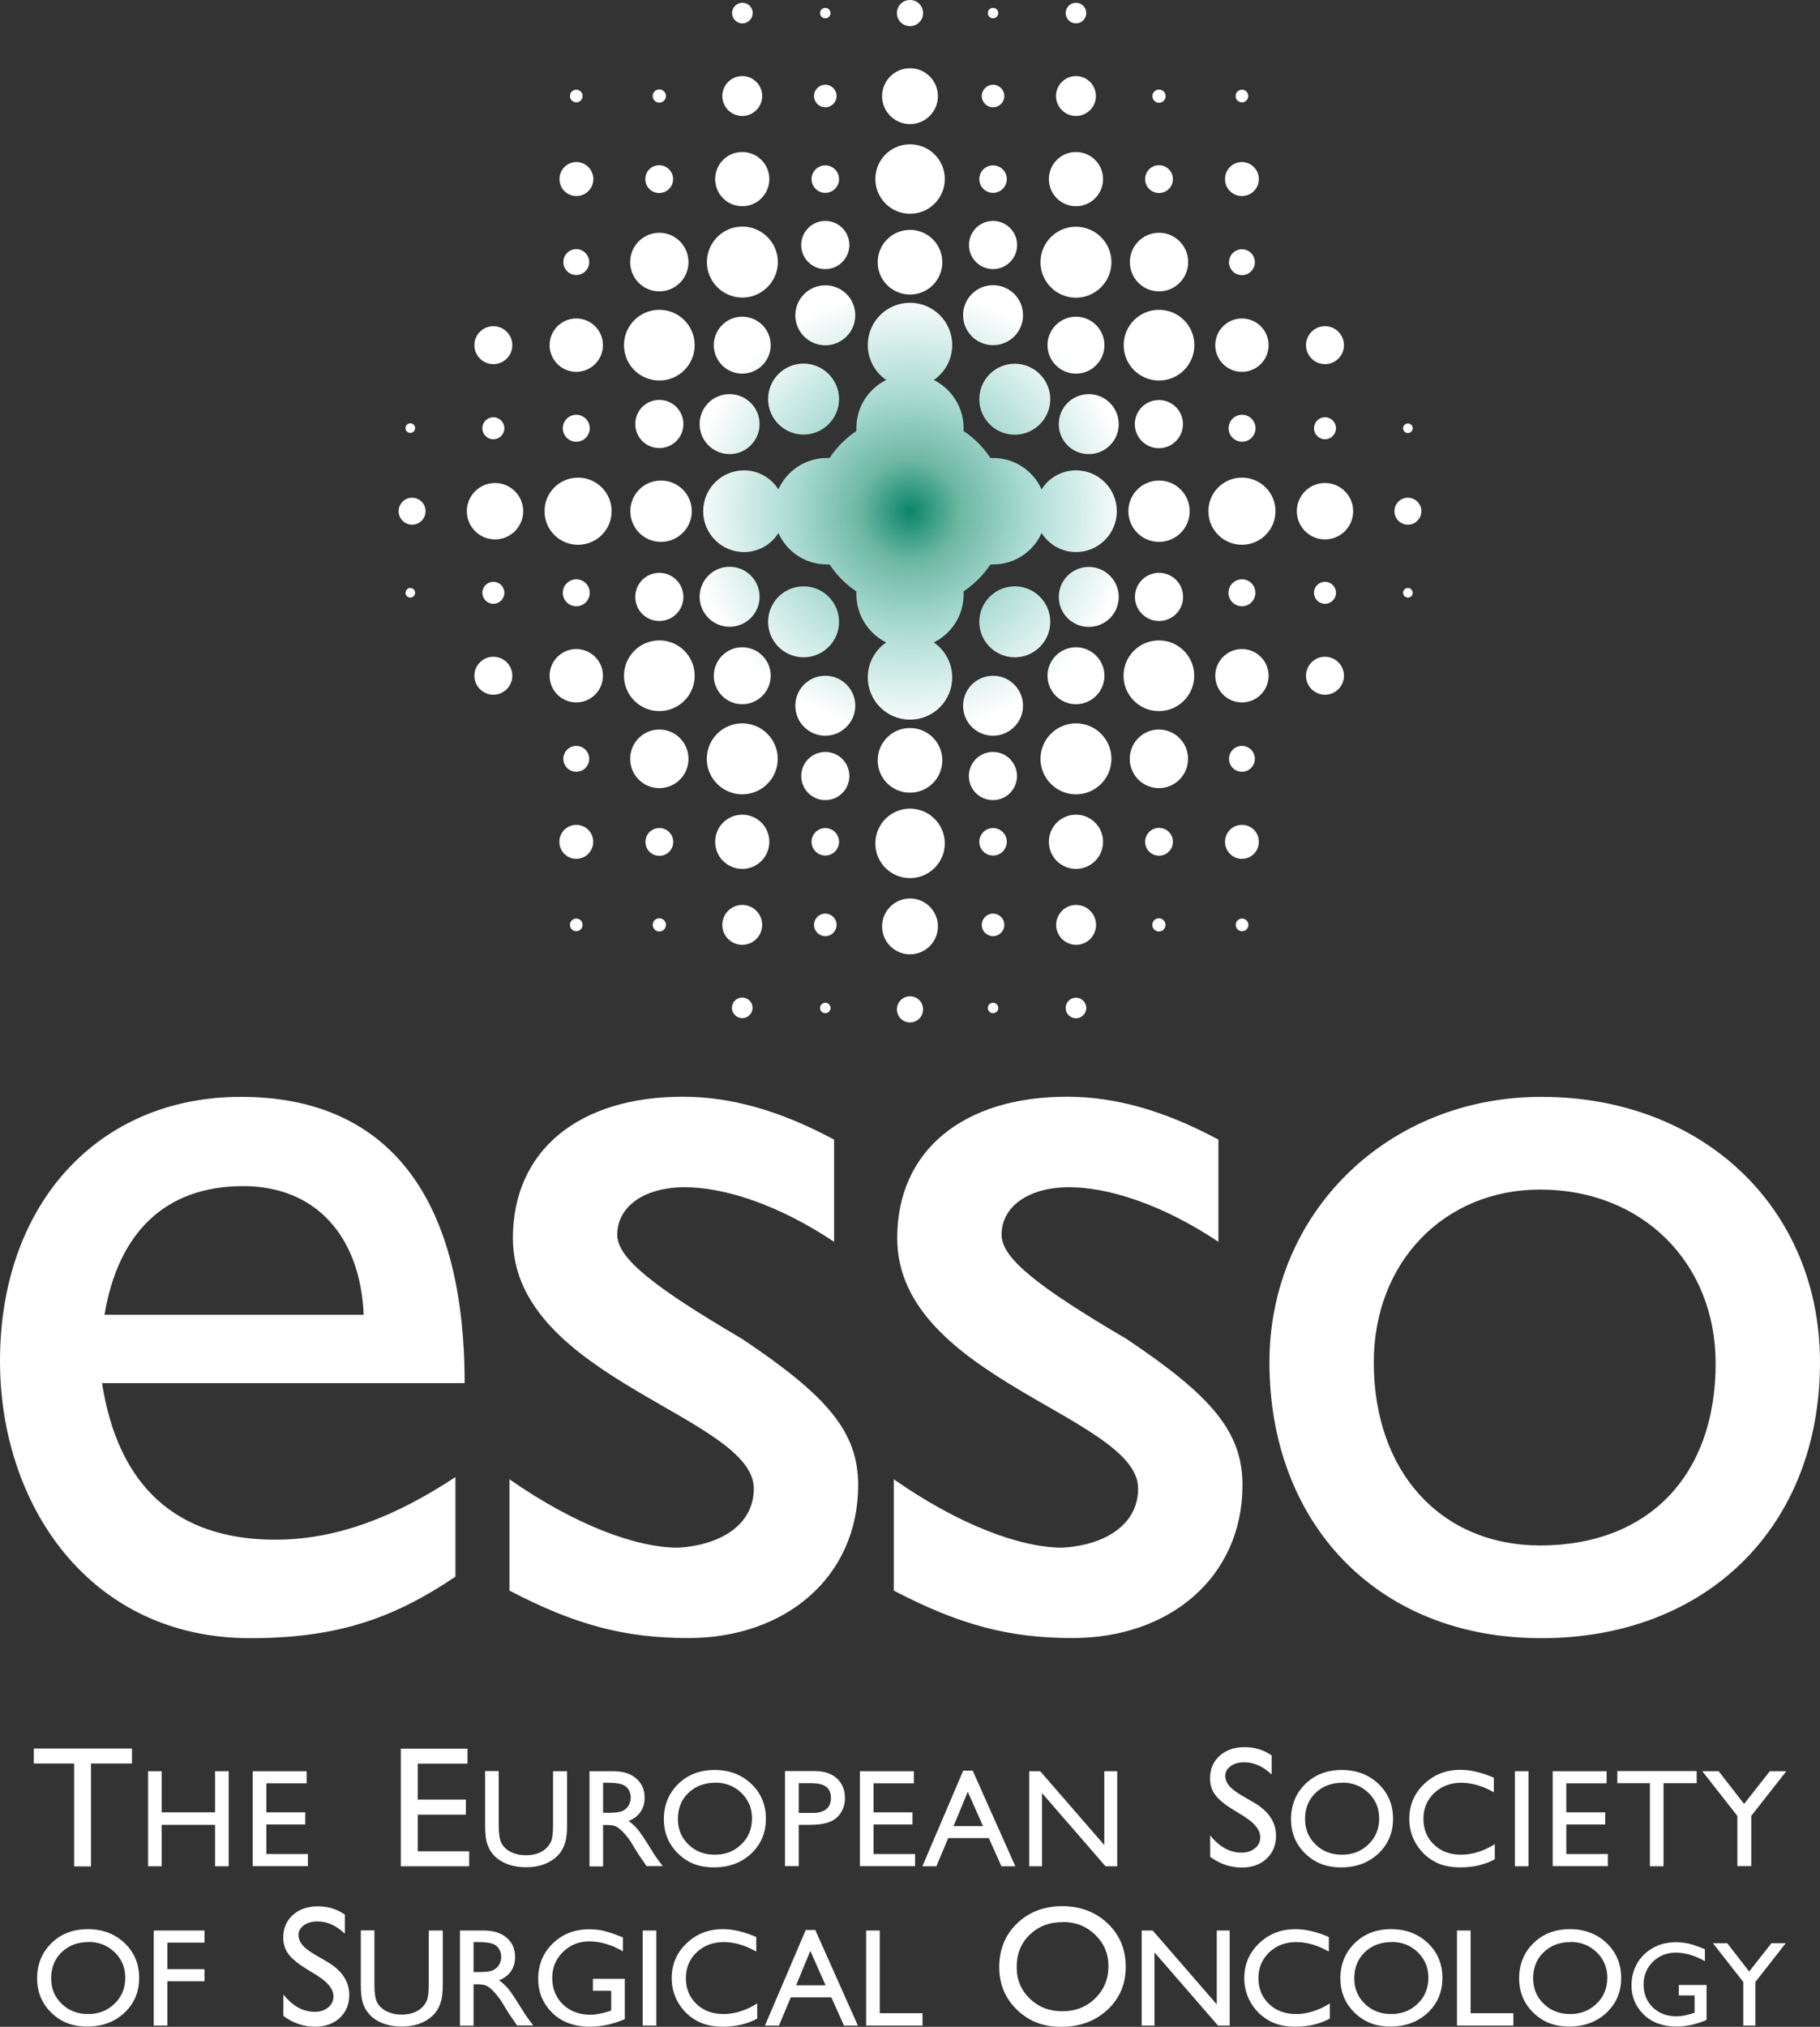 <?xml version="1.0" encoding="UTF-8"?> <svg xmlns="http://www.w3.org/2000/svg" xmlns:xlink="http://www.w3.org/1999/xlink" id="Layer_2" viewBox="0 0 132.36 147.33"><rect x="0" y="0" width="132.36" height="147.33" fill="#333333" stroke="none"/><defs><style>.cls-1{fill:url(#radial-gradient);}.cls-2{fill:#fff;}</style><radialGradient id="radial-gradient" cx="66.18" cy="110.75" fx="66.18" fy="110.75" r="37.18" gradientTransform="translate(0 147.91) scale(1 -1)" gradientUnits="userSpaceOnUse"><stop offset="0" stop-color="#0b856b"></stop><stop offset=".1" stop-color="#6eb8a3"></stop><stop offset=".23" stop-color="#aadbd3"></stop><stop offset=".43" stop-color="#fff"></stop><stop offset="1" stop-color="#fff"></stop></radialGradient></defs><g id="Calque_1"><path class="cls-2" d="M33.12,114.61c-4.5,3.03-8.59,4.47-14.93,4.47-11.68,0-18.19-9.69-18.19-20.14,0-11.46,7.17-19.21,17.52-19.21s16.27,6.83,16.27,20.81H7.42c1.17,7.5,5.42,11.38,12.6,11.38,4.51,0,8.76-1.69,13.1-4.55v7.25h0ZM26.45,95.57c-.25-5.73-3.5-9.35-8.76-9.35-5.67,0-9.09,3.37-10.09,9.35h18.85ZM60.65,90.26c-4.17-2.78-8.09-3.96-10.84-3.96-3,0-4.92,1.43-4.92,3.45,0,1.68,2.5,3.71,9.09,7.58,6.17,4.13,8.43,6.74,8.43,10.62,0,6.66-5.26,11.12-12.35,11.12-4.59,0-8.18-.93-13.01-3.45v-8.09c4.84,3.37,9.26,4.97,12.26,4.97,3-.17,5.51-1.6,5.51-4.3,0-5.23-17.52-8.01-17.52-18.2,0-6.4,4.84-10.28,12.35-10.28,3.5,0,7.09,1.01,11.01,3.12v7.41h-.01ZM88.6,90.26c-4.17-2.78-8.09-3.96-10.84-3.96-3,0-4.92,1.43-4.92,3.45,0,1.68,2.5,3.71,9.09,7.58,6.17,4.13,8.43,6.74,8.43,10.62,0,6.66-5.26,11.12-12.35,11.12-4.59,0-8.18-.93-13.01-3.45v-8.09c4.84,3.37,9.26,4.97,12.26,4.97,3-.17,5.51-1.6,5.51-4.3,0-5.23-17.52-8.01-17.52-18.2,0-6.4,4.84-10.28,12.35-10.28,3.5,0,7.09,1.01,11.01,3.12v7.41h-.01ZM132.36,99.03c0,11.96-8.26,20.05-20.27,20.05s-19.77-8.43-19.77-20.05c0-10.87,8.59-19.3,19.77-19.3,11.76,0,20.27,8.09,20.27,19.3ZM99.91,99.03c0,8,4.92,13.31,12.1,13.31,7.84,0,12.76-5.06,12.76-13.23,0-7.33-5.34-12.64-12.76-12.64-7.01,0-12.1,5.31-12.1,12.55h0Z"></path><path class="cls-2" d="M2.45,127.1h7.15v1.09h-2.98v7.48h-1.23v-7.48h-2.93v-1.09h-.01Z"></path><path class="cls-2" d="M15.64,128.75h.99v6.91h-.99v-3.01h-3.88v3.01h-.99v-6.91h.99v2.99h3.88s0-2.99,0-2.99Z"></path><path class="cls-2" d="M18.38,128.75h3.92v.88h-2.93v2.11h2.83v.88h-2.83v2.15h3.02v.88h-4.01v-6.9h0Z"></path><path class="cls-2" d="M29.15,127.11h4.85v1.09h-3.62v2.61h3.5v1.1h-3.5v2.66h3.74v1.09h-4.97v-8.54h0Z"></path><path class="cls-2" d="M40.25,128.75h.99v3.92c0,.53-.04.93-.12,1.2-.08.27-.17.5-.29.67-.11.18-.25.34-.42.48-.55.47-1.26.71-2.15.71s-1.62-.23-2.17-.7c-.16-.14-.3-.31-.42-.49-.11-.18-.21-.4-.28-.66-.07-.26-.11-.67-.11-1.23v-3.91h.99v3.92c0,.65.07,1.1.22,1.36.15.25.37.46.68.61s.66.23,1.07.23c.59,0,1.07-.15,1.43-.46.19-.16.33-.36.42-.58s.13-.61.13-1.15v-3.92h.03Z"></path><path class="cls-2" d="M42.87,135.66v-6.91h1.73c.7,0,1.25.17,1.66.52s.62.81.62,1.4c0,.4-.1.75-.3,1.04s-.49.51-.87.66c.22.15.44.34.65.59s.51.69.89,1.31c.24.39.43.69.58.89l.37.49h-1.18l-.3-.45s-.03-.04-.06-.08l-.19-.27-.31-.5-.33-.54c-.2-.28-.39-.51-.56-.68-.17-.17-.32-.29-.46-.36s-.37-.11-.69-.11h-.26v3.01h-.99ZM44.16,129.59h-.3v2.18h.38c.5,0,.84-.04,1.03-.13.19-.09.33-.21.44-.39.1-.17.16-.37.16-.59s-.06-.42-.17-.59c-.11-.18-.28-.3-.49-.37s-.56-.11-1.04-.11h0Z"></path><path class="cls-2" d="M51.97,128.66c1.07,0,1.96.34,2.67,1.01.71.68,1.06,1.52,1.06,2.54s-.36,1.86-1.07,2.53c-.72.67-1.62,1-2.71,1s-1.91-.33-2.6-1-1.04-1.5-1.04-2.51.35-1.88,1.05-2.56,1.58-1.01,2.65-1.01h-.01ZM52.01,129.59c-.79,0-1.44.25-1.95.74s-.76,1.13-.76,1.89.26,1.37.77,1.86c.51.5,1.15.74,1.92.74s1.41-.25,1.93-.76c.52-.5.77-1.13.77-1.88s-.26-1.35-.77-1.85c-.52-.5-1.15-.75-1.9-.75h0Z"></path><path class="cls-2" d="M57.09,135.66v-6.92h2.19c.66,0,1.19.18,1.58.53.39.36.59.83.59,1.43,0,.4-.1.76-.3,1.07-.2.31-.48.54-.83.67-.35.14-.85.21-1.5.21h-.73v3h-1ZM59.11,129.62h-1.02v2.16h1.08c.4,0,.71-.1.93-.28s.33-.46.33-.81c0-.71-.44-1.06-1.32-1.06h0Z"></path><path class="cls-2" d="M62.54,128.75h3.92v.88h-2.93v2.11h2.83v.88h-2.83v2.15h3.02v.88h-4.01v-6.9h0Z"></path><path class="cls-2" d="M70.04,128.71h.7l3.1,6.95h-1.01l-.92-2.05h-2.95l-.86,2.05h-1.02l2.97-6.95h-.01ZM71.49,132.74l-1.11-2.5-1.03,2.5h2.15-.01Z"></path><path class="cls-2" d="M80.31,128.75h.94v6.91h-.85l-4.62-5.32v5.32h-.93v-6.91h.8l4.66,5.37v-5.37Z"></path><path class="cls-2" d="M90.55,132.08l-.93-.57c-.58-.36-1-.71-1.25-1.05s-.37-.74-.37-1.19c0-.67.23-1.22.7-1.64s1.07-.63,1.82-.63,1.37.2,1.96.6v1.39c-.62-.59-1.28-.89-1.99-.89-.4,0-.73.09-.99.28-.26.19-.39.42-.39.71,0,.26.1.5.28.72.19.22.49.46.91.7l.94.55c1.04.62,1.56,1.42,1.56,2.38,0,.69-.23,1.24-.69,1.67s-1.06.64-1.79.64c-.85,0-1.61-.26-2.31-.78v-1.56c.66.84,1.43,1.26,2.3,1.26.38,0,.7-.11.96-.32s.38-.48.38-.8c0-.52-.38-1.01-1.13-1.48h.03Z"></path><path class="cls-2" d="M97.58,128.66c1.07,0,1.96.34,2.67,1.01.71.68,1.06,1.52,1.06,2.54s-.36,1.86-1.07,2.53c-.72.67-1.62,1-2.71,1s-1.91-.33-2.6-1c-.69-.67-1.04-1.5-1.04-2.51s.35-1.88,1.05-2.56c.7-.68,1.58-1.01,2.65-1.01h-.01ZM97.62,129.59c-.79,0-1.44.25-1.95.74s-.76,1.13-.76,1.89.26,1.37.77,1.86c.51.5,1.15.74,1.92.74s1.41-.25,1.93-.76c.52-.5.77-1.13.77-1.88s-.26-1.35-.77-1.85c-.52-.5-1.15-.75-1.9-.75h0Z"></path><path class="cls-2" d="M108.71,134.06v1.09c-.73.4-1.56.59-2.51.59-.77,0-1.43-.15-1.96-.47-.54-.31-.96-.74-1.28-1.28-.31-.54-.47-1.13-.47-1.77,0-1.01.36-1.85,1.08-2.54s1.6-1.03,2.65-1.03c.72,0,1.53.19,2.42.57v1.06c-.81-.46-1.6-.69-2.37-.69s-1.45.25-1.97.75-.78,1.12-.78,1.88.26,1.38.77,1.87,1.17.73,1.97.73,1.65-.26,2.45-.77h0Z"></path><path class="cls-2" d="M110.17,128.75h.99v6.91h-.99v-6.91Z"></path><path class="cls-2" d="M112.92,128.75h3.92v.88h-2.93v2.11h2.83v.88h-2.83v2.15h3.02v.88h-4.01v-6.9h0Z"></path><path class="cls-2" d="M117.62,128.74h5.77v.88h-2.41v6.04h-.99v-6.04h-2.37s0-.88,0-.88Z"></path><path class="cls-2" d="M128.71,128.75h1.2l-2.55,3.25v3.65h-1.01v-3.65l-2.55-3.25h1.19l1.85,2.38,1.87-2.38h0Z"></path><path class="cls-2" d="M6.39,140.23c1.07,0,1.96.34,2.67,1.01.71.68,1.06,1.52,1.06,2.54s-.36,1.86-1.07,2.53c-.72.67-1.62,1-2.71,1s-1.91-.33-2.6-1-1.04-1.5-1.04-2.51.35-1.88,1.05-2.56,1.58-1.01,2.65-1.01h0ZM6.43,141.17c-.79,0-1.44.25-1.95.74s-.76,1.13-.76,1.89.26,1.37.77,1.86c.51.5,1.15.74,1.92.74s1.41-.25,1.93-.76c.52-.5.77-1.13.77-1.88s-.26-1.35-.77-1.85c-.52-.5-1.15-.75-1.9-.75h-.01Z"></path><path class="cls-2" d="M11.19,140.33h3.68v.88h-2.7v1.93h2.7v.88h-2.7v3.22h-.99v-6.91h0Z"></path><path class="cls-2" d="M23.15,143.65l-.93-.57c-.58-.36-1-.71-1.25-1.05s-.37-.74-.37-1.19c0-.67.23-1.22.7-1.64s1.07-.63,1.82-.63,1.37.2,1.96.6v1.39c-.62-.59-1.28-.89-1.99-.89-.4,0-.73.09-.99.28s-.39.42-.39.71c0,.26.1.5.28.72.19.22.49.46.91.7l.94.55c1.04.62,1.56,1.42,1.56,2.38,0,.69-.23,1.24-.69,1.67-.46.43-1.06.64-1.79.64-.85,0-1.61-.26-2.31-.78v-1.56c.66.84,1.43,1.26,2.3,1.26.38,0,.7-.11.96-.32s.38-.48.38-.8c0-.52-.38-1.01-1.13-1.48h.03Z"></path><path class="cls-2" d="M31.21,140.33h.99v3.92c0,.53-.04.93-.12,1.2-.08.27-.17.5-.29.67-.11.18-.25.34-.42.48-.55.47-1.26.71-2.15.71s-1.62-.23-2.17-.7c-.16-.14-.3-.31-.42-.49-.11-.18-.21-.4-.28-.66-.07-.26-.11-.67-.11-1.23v-3.91h.99v3.92c0,.65.07,1.1.22,1.36.15.25.37.46.68.61s.66.23,1.07.23c.59,0,1.07-.15,1.43-.46.19-.16.33-.36.42-.58s.13-.61.13-1.15v-3.92h.03Z"></path><path class="cls-2" d="M33.45,147.24v-6.91h1.73c.7,0,1.25.17,1.66.52s.62.81.62,1.4c0,.4-.1.75-.3,1.04s-.49.51-.87.66c.22.15.44.34.65.59s.51.69.89,1.31c.24.39.43.69.58.89l.37.49h-1.18l-.3-.45s-.03-.04-.06-.08l-.19-.27-.31-.5-.33-.54c-.2-.28-.39-.51-.56-.68-.17-.17-.32-.29-.46-.36s-.37-.11-.69-.11h-.26v3.01h-.99ZM34.74,141.17h-.3v2.18h.38c.5,0,.84-.04,1.03-.13.19-.09.33-.21.44-.39.1-.17.16-.37.16-.59s-.06-.42-.17-.59c-.11-.18-.28-.3-.49-.37s-.56-.11-1.04-.11h0Z"></path><path class="cls-2" d="M43.12,143.84h2.32v2.93c-.85.37-1.69.55-2.53.55-1.14,0-2.06-.33-2.74-1s-1.03-1.49-1.03-2.47c0-1.03.35-1.89,1.06-2.58.71-.69,1.6-1.03,2.66-1.03.39,0,.76.04,1.11.13s.79.24,1.33.46v1.01c-.83-.48-1.64-.72-2.45-.72-.76,0-1.39.26-1.91.77-.52.51-.78,1.15-.78,1.89s.26,1.43.78,1.92c.52.5,1.18.75,2,.75.4,0,.87-.09,1.42-.27l.09-.03v-1.44h-1.33v-.88h0Z"></path><path class="cls-2" d="M46.74,140.33h.99v6.91h-.99v-6.91Z"></path><path class="cls-2" d="M55.07,145.64v1.09c-.73.4-1.56.59-2.51.59-.77,0-1.43-.15-1.96-.47-.54-.31-.96-.74-1.28-1.28-.31-.54-.47-1.13-.47-1.77,0-1.01.36-1.85,1.08-2.54s1.6-1.03,2.65-1.03c.72,0,1.53.19,2.42.57v1.06c-.81-.46-1.6-.69-2.37-.69s-1.45.25-1.97.75-.78,1.12-.78,1.88.26,1.38.77,1.87,1.17.73,1.97.73,1.65-.26,2.45-.77h0Z"></path><path class="cls-2" d="M58.59,140.29h.7l3.1,6.95h-1.01l-.92-2.05h-2.95l-.86,2.05h-1.02l2.97-6.95h-.01ZM60.04,144.31l-1.11-2.5-1.03,2.5h2.15-.01Z"></path><path class="cls-2" d="M62.99,140.33h.99v6.01h3.11v.9h-4.1v-6.91h0Z"></path><path class="cls-2" d="M77.25,138.56c1.32,0,2.42.42,3.3,1.25s1.32,1.89,1.32,3.15-.44,2.31-1.33,3.13c-.89.83-2.01,1.24-3.36,1.24s-2.36-.41-3.22-1.24-1.29-1.86-1.29-3.11.43-2.34,1.3-3.17,1.96-1.25,3.28-1.25ZM77.29,139.72c-.98,0-1.78.31-2.41.92s-.94,1.39-.94,2.34.32,1.69.95,2.3,1.42.92,2.37.92,1.75-.31,2.39-.94.96-1.4.96-2.33-.32-1.67-.96-2.29-1.42-.93-2.35-.93h0Z"></path><path class="cls-2" d="M88.49,140.33h.94v6.91h-.85l-4.62-5.32v5.32h-.93v-6.91h.8l4.66,5.37s0-5.37,0-5.37Z"></path><path class="cls-2" d="M96.71,145.64v1.09c-.73.4-1.56.59-2.51.59-.77,0-1.43-.15-1.96-.47-.54-.31-.96-.74-1.28-1.28-.31-.54-.47-1.13-.47-1.77,0-1.01.36-1.85,1.08-2.54s1.6-1.03,2.65-1.03c.72,0,1.53.19,2.42.57v1.06c-.81-.46-1.6-.69-2.37-.69s-1.45.25-1.97.75-.78,1.12-.78,1.88.26,1.38.77,1.87,1.17.73,1.97.73,1.65-.26,2.45-.77h0Z"></path><path class="cls-2" d="M101.17,140.23c1.07,0,1.96.34,2.67,1.01.71.68,1.06,1.52,1.06,2.54s-.36,1.86-1.07,2.53c-.72.67-1.62,1-2.71,1s-1.91-.33-2.6-1c-.69-.67-1.04-1.5-1.04-2.51s.35-1.88,1.05-2.56c.7-.68,1.58-1.01,2.65-1.01h-.01ZM101.2,141.17c-.79,0-1.44.25-1.95.74s-.76,1.13-.76,1.89.26,1.37.77,1.86c.51.5,1.15.74,1.92.74s1.41-.25,1.93-.76c.52-.5.77-1.13.77-1.88s-.26-1.35-.77-1.85c-.52-.5-1.15-.75-1.9-.75h0Z"></path><path class="cls-2" d="M105.96,140.33h.99v6.01h3.11v.9h-4.1v-6.91h0Z"></path><path class="cls-2" d="M114.17,140.23c1.07,0,1.96.34,2.67,1.01.71.68,1.06,1.52,1.06,2.54s-.36,1.86-1.07,2.53c-.72.67-1.62,1-2.71,1s-1.91-.33-2.6-1c-.69-.67-1.04-1.5-1.04-2.51s.35-1.88,1.05-2.56c.7-.68,1.58-1.01,2.65-1.01h-.01ZM114.21,141.17c-.79,0-1.44.25-1.95.74s-.76,1.13-.76,1.89.26,1.37.77,1.86c.51.5,1.15.74,1.92.74s1.41-.25,1.93-.76c.52-.5.77-1.13.77-1.88s-.26-1.35-.77-1.85c-.52-.5-1.15-.75-1.9-.75h0Z"></path><path class="cls-2" d="M122.1,144.29h2.01v2.54c-.74.32-1.47.48-2.19.48-.99,0-1.78-.29-2.38-.87-.59-.58-.89-1.29-.89-2.14s.31-1.64.92-2.23c.62-.59,1.38-.89,2.31-.89.34,0,.66.04.96.11.3.07.69.21,1.15.4v.87c-.71-.41-1.42-.62-2.13-.62-.65,0-1.21.22-1.66.67-.45.45-.67.99-.67,1.64s.22,1.24.67,1.67,1.03.65,1.73.65c.34,0,.75-.08,1.23-.24l.08-.03v-1.25h-1.15v-.76h0Z"></path><path class="cls-2" d="M128.83,141.25h1.04l-2.21,2.82v3.17h-.88v-3.17l-2.21-2.82h1.04l1.6,2.06,1.62-2.06Z"></path><path class="cls-1" d="M66.18,58.78c-1.39,0-2.52,1.13-2.52,2.53s1.13,2.52,2.52,2.52,2.53-1.13,2.53-2.52-1.13-2.53-2.53-2.53ZM66.18,65.31c-1.12,0-2.03.91-2.03,2.03s.91,2.03,2.03,2.03,2.03-.91,2.03-2.03-.91-2.03-2.03-2.03ZM66.18,72.42c-.52,0-.95.42-.95.95s.42.95.95.95.95-.42.95-.95-.42-.95-.95-.95ZM36,35.11c-1.13,0-2.05.92-2.05,2.05s.92,2.05,2.05,2.05,2.05-.92,2.05-2.05-.92-2.05-2.05-2.05ZM45.84,37.16c0,1.23,1,2.23,2.23,2.23s2.24-1,2.24-2.23-1-2.23-2.24-2.23-2.23,1-2.23,2.23ZM42.04,34.72c-1.35,0-2.44,1.09-2.44,2.44s1.09,2.44,2.44,2.44,2.44-1.09,2.44-2.44-1.09-2.44-2.44-2.44ZM90.32,34.72c-1.35,0-2.44,1.09-2.44,2.44s1.1,2.44,2.44,2.44,2.44-1.09,2.44-2.44-1.09-2.44-2.44-2.44ZM102.39,38.14c.54,0,.98-.44.98-.98s-.44-.98-.98-.98-.98.44-.98.98.44.98.98.98ZM96.36,35.11c-1.14,0-2.05.92-2.05,2.05s.92,2.05,2.05,2.05,2.05-.92,2.05-2.05-.92-2.05-2.05-2.05ZM78.25,34.19c-1.05,0-1.98.55-2.5,1.38-.61-1.35-1.96-2.28-3.53-2.28-.06,0-.13,0-.19,0-.52-.78-1.18-1.45-1.96-1.96,0-.07.01-.14.01-.21,0-1.53-.89-2.86-2.17-3.5.81-.55,1.34-1.48,1.34-2.54,0-1.69-1.37-3.07-3.07-3.07s-3.07,1.37-3.07,3.07c0,1.06.53,1.99,1.34,2.54-1.29.64-2.17,1.96-2.17,3.5,0,.07,0,.14,0,.21-.77.52-1.44,1.19-1.95,1.96-.06,0-.13,0-.19,0-1.57,0-2.93.94-3.53,2.28-.53-.83-1.45-1.38-2.5-1.38-1.64,0-2.97,1.33-2.97,2.97s1.33,2.97,2.97,2.97c1.05,0,1.98-.55,2.5-1.38.61,1.35,1.96,2.28,3.53,2.28.07,0,.13,0,.19,0,.51.78,1.18,1.45,1.95,1.96,0,.07,0,.14,0,.21,0,1.53.89,2.86,2.17,3.5-.81.55-1.34,1.48-1.34,2.54,0,1.69,1.37,3.07,3.07,3.07s3.07-1.37,3.07-3.07c0-1.06-.53-1.99-1.34-2.54,1.29-.64,2.17-1.96,2.17-3.5,0-.07,0-.14-.01-.21.78-.52,1.44-1.19,1.96-1.96.06,0,.13,0,.19,0,1.58,0,2.93-.94,3.53-2.28.53.83,1.45,1.38,2.5,1.38,1.64,0,2.97-1.33,2.97-2.97s-1.33-2.97-2.97-2.97ZM66.18,57.62c1.3,0,2.35-1.05,2.35-2.35s-1.05-2.35-2.35-2.35-2.35,1.05-2.35,2.35,1.05,2.35,2.35,2.35ZM66.18,16.71c-1.3,0-2.35,1.05-2.35,2.35s1.05,2.35,2.35,2.35,2.35-1.05,2.35-2.35-1.05-2.35-2.35-2.35ZM66.18,9.02c1.12,0,2.03-.91,2.03-2.03s-.91-2.03-2.03-2.03-2.03.91-2.03,2.03.91,2.03,2.03,2.03ZM66.18,15.54c1.4,0,2.53-1.13,2.53-2.53s-1.13-2.52-2.53-2.52-2.52,1.13-2.52,2.52,1.13,2.53,2.52,2.53ZM66.18,1.9c.53,0,.95-.42.95-.95s-.42-.95-.95-.95-.95.42-.95.95.42.95.95.95ZM86.52,37.16c0-1.23-1-2.23-2.23-2.23s-2.23,1-2.23,2.23,1,2.23,2.23,2.23,2.23-1,2.23-2.23ZM80.32,25.09c0-1.14-.93-2.07-2.07-2.07s-2.07.93-2.07,2.07.93,2.07,2.07,2.07,2.07-.93,2.07-2.07ZM78.25,14.99c1.09,0,1.97-.88,1.97-1.97s-.88-1.97-1.97-1.97-1.97.88-1.97,1.97.88,1.97,1.97,1.97ZM78.25,1.7c.41,0,.75-.34.75-.75s-.34-.75-.75-.75-.75.34-.75.75.34.75.75.75ZM78.25,8.43c.8,0,1.45-.65,1.45-1.45s-.65-1.45-1.45-1.45-1.45.65-1.45,1.45.65,1.45,1.45,1.45ZM78.25,21.64c1.42,0,2.58-1.16,2.58-2.58s-1.16-2.58-2.58-2.58-2.58,1.15-2.58,2.58,1.16,2.58,2.58,2.58ZM73.8,31.6c1.42,0,2.58-1.16,2.58-2.58s-1.16-2.58-2.58-2.58-2.58,1.15-2.58,2.58,1.16,2.58,2.58,2.58ZM72.22,7.8c.45,0,.82-.37.82-.82s-.37-.82-.82-.82-.82.37-.82.82.37.82.82.82ZM72.22,14.02c.55,0,1-.45,1-1s-.45-1-1-1-1,.45-1,1,.45,1,1,1ZM72.22,1.33c.21,0,.38-.17.38-.38s-.17-.38-.38-.38-.38.17-.38.38.17.38.38.38ZM95.56,31.13c0,.44.36.8.8.8s.8-.36.8-.8-.36-.8-.8-.8-.8.36-.8.8ZM90.32,7.44c.25,0,.46-.2.46-.46s-.21-.46-.46-.46-.46.2-.46.46.2.46.46.46ZM96.36,26.47c.76,0,1.38-.62,1.38-1.38s-.62-1.38-1.38-1.38-1.38.62-1.38,1.38.62,1.38,1.38,1.38ZM90.32,14.25c.68,0,1.23-.55,1.23-1.23s-.55-1.24-1.23-1.24-1.23.55-1.23,1.24.55,1.23,1.23,1.23ZM102.04,31.13c0,.19.16.35.35.35s.35-.16.35-.35-.16-.35-.35-.35-.35.16-.35.35ZM90.32,18.12c-.52,0-.94.42-.94.94s.42.94.94.94.94-.42.94-.94-.42-.94-.94-.94ZM90.32,27.03c1.07,0,1.94-.87,1.94-1.94s-.87-1.94-1.94-1.94-1.94.87-1.94,1.94.87,1.94,1.94,1.94ZM84.29,27.66c1.42,0,2.57-1.15,2.57-2.57s-1.15-2.57-2.57-2.57-2.57,1.15-2.57,2.57,1.15,2.57,2.57,2.57ZM82.53,30.83c0,.97.79,1.75,1.75,1.75s1.75-.78,1.75-1.75-.78-1.75-1.75-1.75-1.75.78-1.75,1.75ZM79.18,28.65c-1.2,0-2.18.97-2.18,2.18s.97,2.18,2.18,2.18,2.18-.98,2.18-2.18-.98-2.18-2.18-2.18ZM72.22,19.56c.97,0,1.75-.79,1.75-1.75s-.78-1.75-1.75-1.75-1.75.78-1.75,1.75.78,1.75,1.75,1.75ZM70.04,22.91c0,1.2.97,2.18,2.18,2.18s2.18-.97,2.18-2.18-.98-2.18-2.18-2.18-2.18.98-2.18,2.18ZM84.29,21.18c1.17,0,2.12-.95,2.12-2.13s-.95-2.13-2.12-2.13-2.12.95-2.12,2.13.95,2.13,2.12,2.13ZM89.35,31.13c0,.54.44.98.98.98s.98-.44.98-.98-.44-.98-.98-.98-.98.44-.98.98ZM84.29,7.47c.27,0,.48-.21.48-.48s-.22-.48-.48-.48-.48.21-.48.48.22.48.48.48ZM84.29,14.03c.56,0,1.01-.45,1.01-1.01s-.45-1.01-1.01-1.01-1.01.45-1.01,1.01.45,1.01,1.01,1.01ZM53.98,27.16c1.14,0,2.07-.93,2.07-2.07s-.93-2.07-2.07-2.07-2.07.93-2.07,2.07.93,2.07,2.07,2.07ZM55.95,13.02c0-1.09-.88-1.97-1.97-1.97s-1.97.88-1.97,1.97.88,1.97,1.97,1.97,1.97-.88,1.97-1.97ZM54.74.95c0-.42-.34-.75-.75-.75s-.75.34-.75.75.34.75.75.75.75-.34.75-.75ZM55.43,6.98c0-.8-.65-1.45-1.45-1.45s-1.45.65-1.45,1.45.65,1.45,1.45,1.45,1.45-.65,1.45-1.45ZM56.57,19.05c0-1.42-1.16-2.58-2.58-2.58s-2.58,1.15-2.58,2.58,1.16,2.58,2.58,2.58,2.58-1.16,2.58-2.58ZM61.02,29.01c0-1.42-1.16-2.58-2.58-2.58s-2.58,1.15-2.58,2.58,1.16,2.58,2.58,2.58,2.58-1.16,2.58-2.58ZM60.84,6.98c0-.45-.37-.82-.82-.82s-.82.37-.82.82.37.82.82.82.82-.37.82-.82ZM61.02,13.02c0-.55-.45-1-1-1s-1,.45-1,1,.45,1,1,1,1-.45,1-1ZM60.4.95c0-.21-.17-.38-.38-.38s-.38.17-.38.38.17.38.38.38.38-.17.38-.38ZM35.88,30.33c-.44,0-.8.36-.8.8s.36.8.8.8.8-.36.8-.8-.36-.8-.8-.8ZM42.37,6.98c0-.25-.2-.46-.46-.46s-.46.2-.46.46.21.46.46.46.46-.2.46-.46ZM37.26,25.09c0-.76-.62-1.38-1.38-1.38s-1.38.62-1.38,1.38.62,1.38,1.38,1.38,1.38-.62,1.38-1.38ZM43.15,13.02c0-.68-.55-1.24-1.23-1.24s-1.23.55-1.23,1.24.55,1.23,1.23,1.23,1.23-.55,1.23-1.23ZM29.84,30.77c-.2,0-.35.16-.35.35s.16.35.35.35.35-.16.35-.35-.16-.35-.35-.35ZM40.97,19.05c0,.52.42.94.94.94s.94-.42.94-.94-.42-.94-.94-.94-.94.42-.94.94ZM43.85,25.09c0-1.07-.87-1.94-1.94-1.94s-1.94.87-1.94,1.94.87,1.94,1.94,1.94,1.94-.87,1.94-1.94ZM50.52,25.09c0-1.42-1.15-2.57-2.57-2.57s-2.57,1.15-2.57,2.57,1.15,2.57,2.57,2.57,2.57-1.15,2.57-2.57ZM47.95,29.07c-.97,0-1.75.78-1.75,1.75s.78,1.75,1.75,1.75,1.75-.78,1.75-1.75-.79-1.75-1.75-1.75ZM50.88,30.83c0,1.2.98,2.18,2.18,2.18s2.18-.98,2.18-2.18-.97-2.18-2.18-2.18-2.18.97-2.18,2.18ZM61.77,17.81c0-.97-.78-1.75-1.75-1.75s-1.75.78-1.75,1.75.78,1.75,1.75,1.75,1.75-.79,1.75-1.75ZM60.02,20.74c-1.2,0-2.18.98-2.18,2.18s.98,2.18,2.18,2.18,2.18-.97,2.18-2.18-.97-2.18-2.18-2.18ZM50.07,19.05c0-1.17-.95-2.13-2.12-2.13s-2.12.95-2.12,2.13.95,2.13,2.12,2.13,2.12-.95,2.12-2.13ZM41.91,30.15c-.54,0-.98.44-.98.98s.44.98.98.98.98-.44.98-.98-.44-.98-.98-.98ZM48.43,6.98c0-.27-.22-.48-.48-.48s-.48.21-.48.48.22.48.48.48.48-.21.48-.48ZM48.95,13.02c0-.56-.45-1.01-1.01-1.01s-1.01.45-1.01,1.01.45,1.01,1.01,1.01,1.01-.45,1.01-1.01ZM51.91,49.12c0,1.14.93,2.07,2.07,2.07s2.07-.93,2.07-2.07-.93-2.07-2.07-2.07-2.07.93-2.07,2.07ZM53.98,59.22c-1.09,0-1.97.88-1.97,1.97s.88,1.97,1.97,1.97,1.97-.88,1.97-1.97-.88-1.97-1.97-1.97ZM53.98,72.51c-.41,0-.75.34-.75.75s.34.75.75.75.75-.34.75-.75-.34-.75-.75-.75ZM53.98,65.78c-.8,0-1.45.65-1.45,1.45s.65,1.45,1.45,1.45,1.45-.65,1.45-1.45-.65-1.45-1.45-1.45ZM53.98,52.58c-1.42,0-2.58,1.16-2.58,2.58s1.16,2.58,2.58,2.58,2.58-1.15,2.58-2.58-1.16-2.58-2.58-2.58ZM58.44,42.62c-1.42,0-2.58,1.16-2.58,2.58s1.16,2.58,2.58,2.58,2.58-1.15,2.58-2.58-1.16-2.58-2.58-2.58ZM60.02,66.41c-.45,0-.82.37-.82.82s.37.82.82.82.82-.37.82-.82-.37-.82-.82-.82ZM60.02,60.19c-.55,0-1,.45-1,1s.45,1,1,1,1-.45,1-1-.45-1-1-1ZM60.02,72.89c-.21,0-.38.17-.38.38s.17.38.38.38.38-.17.38-.38-.17-.38-.38-.38ZM36.68,43.09c0-.44-.36-.8-.8-.8s-.8.36-.8.8.36.8.8.8.8-.36.8-.8ZM41.91,66.77c-.25,0-.46.2-.46.46s.21.46.46.46.46-.2.46-.46-.2-.46-.46-.46ZM35.88,47.74c-.76,0-1.38.62-1.38,1.38s.62,1.38,1.38,1.38,1.38-.62,1.38-1.38-.62-1.38-1.38-1.38ZM41.91,59.96c-.68,0-1.23.55-1.23,1.23s.55,1.24,1.23,1.24,1.23-.55,1.23-1.24-.55-1.23-1.23-1.23ZM30.19,43.09c0-.19-.16-.35-.35-.35s-.35.16-.35.35.16.35.35.35.35-.16.35-.35ZM41.91,56.1c.52,0,.94-.42.94-.94s-.42-.94-.94-.94-.94.42-.94.94.42.94.94.94ZM41.91,47.18c-1.07,0-1.94.87-1.94,1.94s.87,1.94,1.94,1.94,1.94-.87,1.94-1.94-.87-1.94-1.94-1.94ZM47.95,46.55c-1.42,0-2.57,1.15-2.57,2.57s1.15,2.57,2.57,2.57,2.57-1.15,2.57-2.57-1.15-2.57-2.57-2.57ZM49.7,43.39c0-.97-.79-1.75-1.75-1.75s-1.75.78-1.75,1.75.78,1.75,1.75,1.75,1.75-.78,1.75-1.75ZM53.06,45.56c1.2,0,2.18-.97,2.18-2.18s-.97-2.18-2.18-2.18-2.18.98-2.18,2.18.98,2.18,2.18,2.18ZM60.02,54.66c-.97,0-1.75.79-1.75,1.75s.78,1.75,1.75,1.75,1.75-.78,1.75-1.75-.78-1.75-1.75-1.75ZM62.2,51.3c0-1.2-.97-2.18-2.18-2.18s-2.18.97-2.18,2.18.98,2.18,2.18,2.18,2.18-.98,2.18-2.18ZM47.95,53.03c-1.17,0-2.12.95-2.12,2.13s.95,2.13,2.12,2.13,2.12-.95,2.12-2.13-.95-2.13-2.12-2.13ZM42.89,43.09c0-.54-.44-.98-.98-.98s-.98.44-.98.98.44.98.98.98.98-.44.98-.98ZM47.95,66.75c-.27,0-.48.21-.48.48s.22.48.48.48.48-.21.48-.48-.22-.48-.48-.48ZM47.95,60.19c-.56,0-1.01.45-1.01,1.01s.45,1.01,1.01,1.01,1.01-.45,1.01-1.01-.45-1.01-1.01-1.01ZM78.25,47.05c-1.14,0-2.07.93-2.07,2.07s.93,2.07,2.07,2.07,2.07-.93,2.07-2.07-.93-2.07-2.07-2.07ZM76.28,61.19c0,1.09.88,1.97,1.97,1.97s1.97-.88,1.97-1.97-.88-1.97-1.97-1.97-1.97.88-1.97,1.97ZM77.5,73.27c0,.42.34.75.75.75s.75-.34.75-.75-.34-.75-.75-.75-.75.34-.75.75ZM76.81,67.23c0,.8.65,1.45,1.45,1.45s1.45-.65,1.45-1.45-.65-1.45-1.45-1.45-1.45.65-1.45,1.45ZM75.67,55.16c0,1.42,1.16,2.58,2.58,2.58s2.58-1.15,2.58-2.58-1.16-2.58-2.58-2.58-2.58,1.16-2.58,2.58ZM71.22,45.2c0,1.42,1.16,2.58,2.58,2.58s2.58-1.15,2.58-2.58-1.16-2.58-2.58-2.58-2.58,1.16-2.58,2.58ZM71.4,67.23c0,.45.37.82.82.82s.82-.37.82-.82-.37-.82-.82-.82-.82.37-.82.82ZM71.22,61.19c0,.55.45,1,1,1s1-.45,1-1-.45-1-1-1-1,.45-1,1ZM71.84,73.27c0,.21.17.38.38.38s.38-.17.38-.38-.17-.38-.38-.38-.38.17-.38.38ZM96.36,43.89c.44,0,.8-.36.8-.8s-.36-.8-.8-.8-.8.36-.8.8.36.8.8.8ZM89.87,67.23c0,.25.2.46.46.46s.46-.2.46-.46-.21-.46-.46-.46-.46.2-.46.46ZM94.98,49.12c0,.76.62,1.38,1.38,1.38s1.38-.62,1.38-1.38-.62-1.38-1.38-1.38-1.38.62-1.38,1.38ZM89.09,61.19c0,.68.55,1.24,1.23,1.24s1.23-.55,1.23-1.24-.55-1.23-1.23-1.23-1.23.55-1.23,1.23ZM102.39,43.44c.2,0,.35-.16.35-.35s-.16-.35-.35-.35-.35.16-.35.35.16.35.35.35ZM91.26,55.16c0-.52-.42-.94-.94-.94s-.94.42-.94.94.42.94.94.94.94-.42.94-.94ZM88.38,49.12c0,1.07.87,1.94,1.94,1.94s1.94-.87,1.94-1.94-.87-1.94-1.94-1.94-1.94.87-1.94,1.94ZM81.71,49.12c0,1.42,1.15,2.57,2.57,2.57s2.57-1.15,2.57-2.57-1.15-2.57-2.57-2.57-2.57,1.15-2.57,2.57ZM84.29,45.14c.97,0,1.75-.78,1.75-1.75s-.78-1.75-1.75-1.75-1.75.78-1.75,1.75.79,1.75,1.75,1.75ZM81.36,43.39c0-1.2-.98-2.18-2.18-2.18s-2.18.98-2.18,2.18.97,2.18,2.18,2.18,2.18-.97,2.18-2.18ZM70.46,56.41c0,.97.78,1.75,1.75,1.75s1.75-.78,1.75-1.75-.78-1.75-1.75-1.75-1.75.79-1.75,1.75ZM72.22,53.48c1.2,0,2.18-.98,2.18-2.18s-.98-2.18-2.18-2.18-2.18.97-2.18,2.18.97,2.18,2.18,2.18ZM82.16,55.16c0,1.17.95,2.13,2.12,2.13s2.12-.95,2.12-2.13-.95-2.13-2.12-2.13-2.12.95-2.12,2.13ZM90.32,44.07c.54,0,.98-.44.98-.98s-.44-.98-.98-.98-.98.44-.98.98.44.98.98.98ZM83.8,67.23c0,.27.22.48.48.48s.48-.21.48-.48-.22-.48-.48-.48-.48.21-.48.48ZM83.28,61.19c0,.56.45,1.01,1.01,1.01s1.01-.45,1.01-1.01-.45-1.01-1.01-1.01-1.01.45-1.01,1.01ZM29.97,36.18c-.54,0-.98.44-.98.98s.44.98.98.98.98-.44.98-.98-.44-.98-.98-.98Z"></path></g></svg> 